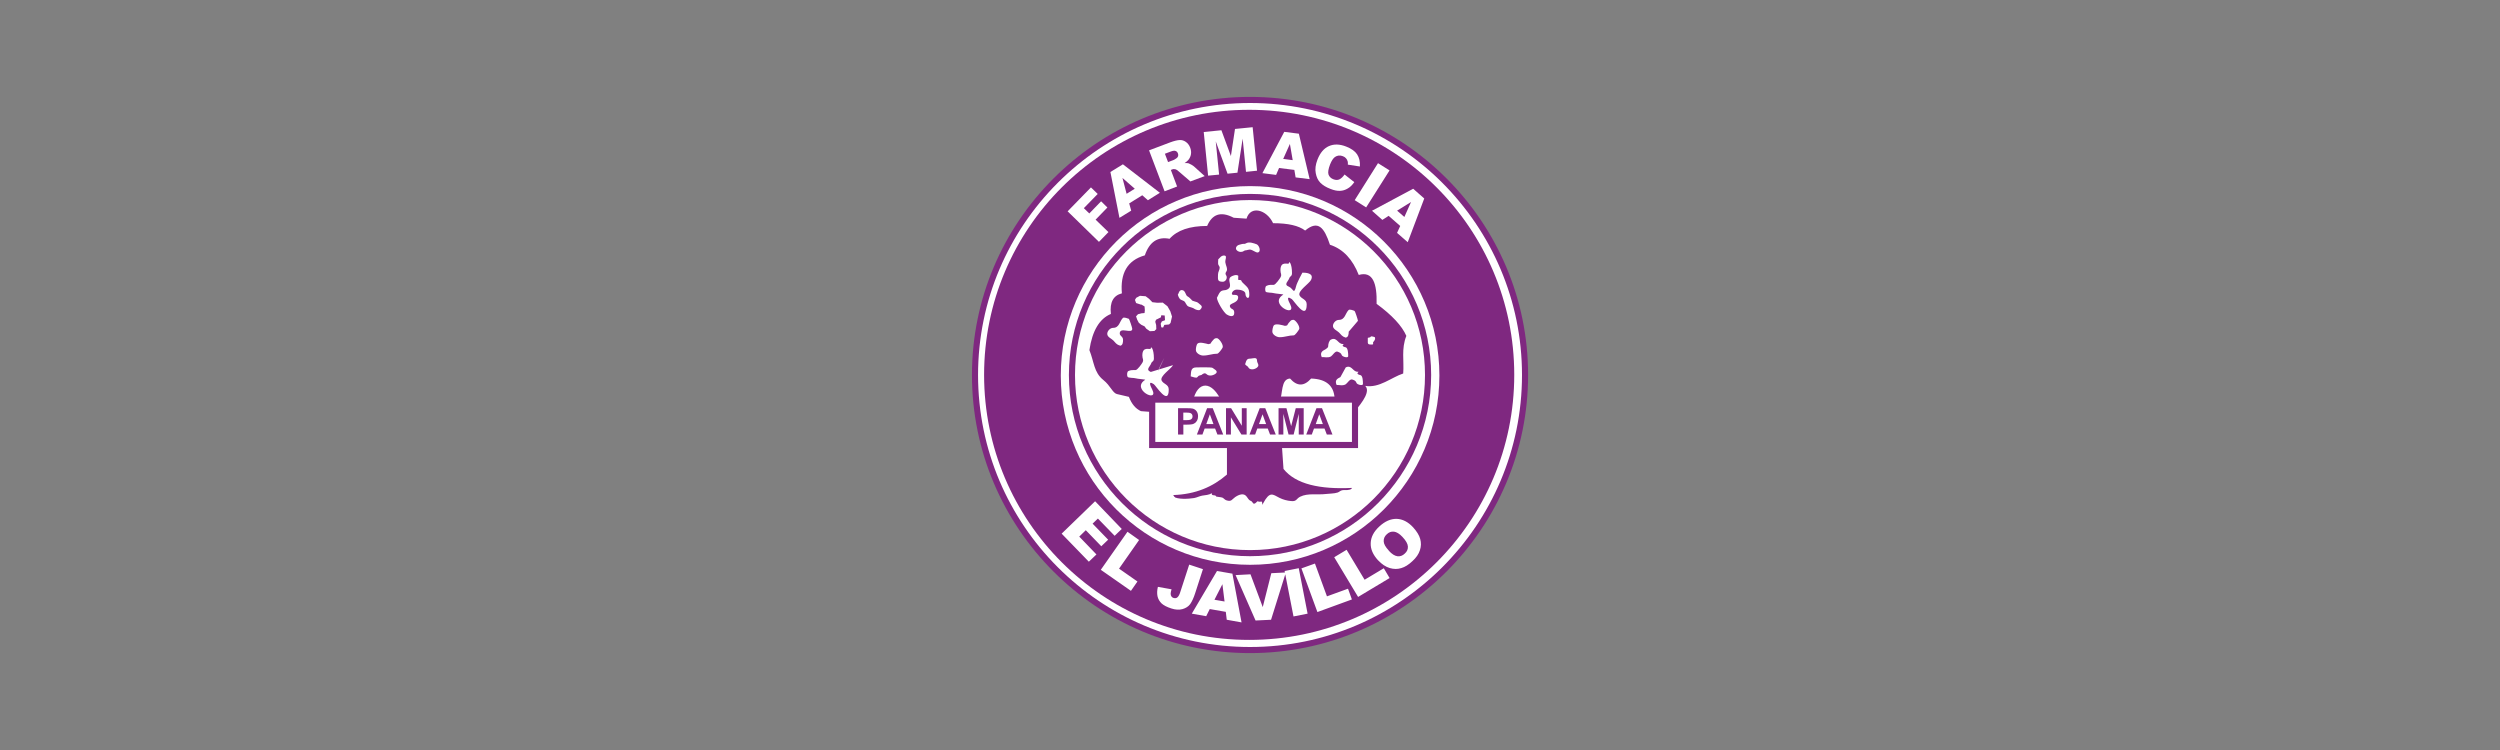 <?xml version="1.0" encoding="UTF-8"?><svg id="Layer_1" xmlns="http://www.w3.org/2000/svg" width="500" height="150" viewBox="0 0 500 150"><rect x="0" y="0" width="500" height="150" fill="#808080" stroke="none"/><defs><style>.cls-1,.cls-2{fill-rule:evenodd;}.cls-1,.cls-2,.cls-3,.cls-4,.cls-5{stroke-width:0px;}.cls-1,.cls-5{fill:#fff;}.cls-2,.cls-4{fill:#7f2880;}.cls-3{fill:#221e20;}</style></defs><path class="cls-5" d="M305.4,75.05c0,30.35-24.71,54.95-55.22,54.95s-55.22-24.6-55.22-54.95,24.73-54.95,55.22-54.95,55.22,24.6,55.22,54.95Z"/><path class="cls-2" d="M302.85,74.97c0,29.28-23.73,53.01-53.01,53.01s-53.02-23.73-53.02-53.01,23.74-53.01,53.02-53.01,53.01,23.73,53.01,53.01Z"/><path class="cls-5" d="M287.88,75.1c0,20.91-16.95,37.86-37.86,37.86s-37.86-16.95-37.86-37.86,16.95-37.88,37.86-37.88,37.86,16.97,37.86,37.88Z"/><path class="cls-4" d="M250.01,111.24c-19.99,0-36.23-16.26-36.23-36.24s16.24-36.22,36.23-36.22,36.22,16.24,36.22,36.22-16.24,36.24-36.22,36.24ZM250.01,40.01c-19.3,0-35.01,15.7-35.01,34.99s15.7,35.02,35.01,35.02,34.99-15.71,34.99-35.02-15.7-34.99-34.99-34.99Z"/><path class="cls-4" d="M250.01,130.62c-30.67,0-55.62-24.96-55.62-55.62s24.96-55.62,55.62-55.62,55.61,24.96,55.61,55.62-24.96,55.62-55.61,55.62ZM250.01,20.6c-29.99,0-54.4,24.4-54.4,54.4s24.4,54.4,54.4,54.4,54.39-24.4,54.39-54.4-24.4-54.4-54.39-54.4Z"/><path class="cls-5" d="M213.53,42.26l4.66-4.78,1.35,1.31-2.77,2.84,1.09,1.06,2.36-2.43,1.26,1.24-2.36,2.43,2.57,2.49-1.9,1.95-6.27-6.11h0Z"/><path class="cls-5" d="M228.44,39.06l-2.6,1.62.4,1.45-2.35,1.44-1.81-9.17,2.5-1.54,7.4,5.7-2.4,1.49-1.14-1.01h0ZM226.97,37.76l-2.48-2.17.83,3.17,1.63-1.01h.01Z"/><path class="cls-5" d="M232.91,38.25l-3.1-8.18,4.21-1.59c.78-.29,1.4-.44,1.87-.47.47-.03.88.09,1.28.37.39.27.68.66.88,1.18.16.46.21.88.14,1.29-.06.39-.23.77-.49,1.1-.16.2-.42.43-.77.66.34-.01.61,0,.78.05.11.04.3.13.57.28.27.15.44.28.54.37l2.12,1.91-2.86,1.07-2.3-1.98c-.29-.27-.53-.42-.7-.46-.23-.06-.46-.05-.68.05l-.23.09,1.25,3.31-2.53.97h0ZM233.61,32.42l1.06-.4c.11-.04.33-.16.63-.37.15-.1.25-.23.32-.42.05-.16.04-.35-.03-.53-.1-.27-.25-.43-.48-.51-.23-.09-.57-.04-1.02.14l-1.11.42.63,1.66h0Z"/><path class="cls-5" d="M240.74,26.4l3.54-.35,1.9,5.16.82-5.42,3.53-.35.88,8.7-2.21.23-.67-6.64-1.04,6.81-1.98.2-2.36-6.46.67,6.64-2.2.21-.87-8.7v-.03Z"/><path class="cls-5" d="M258.86,33.98l-3.05-.38-.59,1.38-2.74-.35,4.37-8.26,2.92.37,2.16,9.09-2.81-.35-.25-1.49h-.01ZM258.54,32.03l-.56-3.24-1.34,3,1.9.24Z"/><path class="cls-5" d="M268.91,34.9l1.95,1.53c-.39.56-.82.99-1.3,1.26-.48.29-.99.46-1.55.48-.56.03-1.2-.1-1.92-.39-.9-.34-1.55-.76-2.02-1.23-.47-.48-.77-1.11-.92-1.92-.16-.81-.04-1.71.35-2.72.53-1.35,1.29-2.25,2.29-2.69s2.15-.42,3.46.1c1.02.4,1.76.92,2.17,1.55.43.66.62,1.45.56,2.43l-2.41-.37c.03-.28,0-.49-.03-.63-.06-.25-.18-.47-.34-.64-.16-.19-.37-.33-.63-.42-.57-.23-1.1-.16-1.58.16-.35.25-.68.75-.97,1.48-.35.9-.46,1.58-.32,2.02.15.43.47.76.96.95.48.19.9.19,1.25.01.34-.18.68-.49,1-.96h.01Z"/><path class="cls-5" d="M275.61,32.64l2.3,1.44-4.68,7.4-2.29-1.45,4.66-7.4h0Z"/><path class="cls-5" d="M280.04,45.19l-2.31-2.02-1.26.81-2.07-1.83,8.24-4.4,2.21,1.95-3.3,8.74-2.14-1.86s.63-1.38.63-1.38ZM280.87,43.4l1.34-3-2.79,1.73s1.45,1.26,1.45,1.26Z"/><path class="cls-5" d="M219.02,100.25l5.33,5.54-1.42,1.37-3.35-3.45-1.06,1.02,3.11,3.21-1.37,1.31-3.1-3.21-1.31,1.28,3.44,3.57-1.52,1.45-5.44-5.61,6.67-6.46h0ZM225.48,106.34l2.34,1.66-4.01,5.73,3.68,2.57-1.3,1.87-6.03-4.21,5.33-7.6h-.01ZM237.86,112.93l2.73.9-1.55,4.79c-.32,1-.67,1.73-1.01,2.21-.35.47-.87.8-1.52.99-.66.18-1.42.15-2.25-.13-.9-.29-1.54-.63-1.96-1.02-.4-.4-.68-.87-.8-1.43-.11-.56-.09-1.18.08-1.87l2.73.49c-.11.38-.18.68-.18.9s.06.4.18.56c.08.13.21.2.4.27.3.09.57.06.78-.13.21-.18.42-.54.58-1.09l1.77-5.44h.01ZM245.16,122.37l-3.21-.56-.71,1.43-2.88-.51,5.04-8.53,3.08.53,1.83,9.75-2.96-.53-.19-1.58h-.01ZM244.91,120.3l-.43-3.46-1.59,3.11,2.02.35ZM247.12,115.02l2.98-.16,2.45,6.56,1.71-6.78,2.91-.15-2.96,9.46-3.1.15-3.98-9.06h-.01ZM256.93,114.2l2.82-.56,1.77,9.09-2.82.56-1.78-9.1h.01ZM260.28,113.68l2.71-.97,2.4,6.56,4.21-1.53.78,2.15-6.9,2.52-3.19-8.72h-.01ZM266.87,111.43l2.45-1.47,3.6,5.99,3.84-2.3,1.16,1.96-6.3,3.78-4.78-7.95h.01ZM275.62,112.07c-1.02-1.11-1.53-2.25-1.48-3.45.04-1.2.61-2.3,1.72-3.32,1.13-1.05,2.29-1.55,3.46-1.53,1.18.04,2.28.59,3.3,1.69.72.8,1.21,1.57,1.42,2.33s.19,1.52-.06,2.26c-.24.76-.73,1.48-1.49,2.17-.76.72-1.5,1.19-2.24,1.4-.73.23-1.49.23-2.3-.01-.8-.24-1.58-.75-2.33-1.55h0ZM277.74,110.12c.63.7,1.21,1.06,1.76,1.13.53.06,1.02-.11,1.45-.53.46-.4.66-.88.63-1.42-.03-.53-.39-1.18-1.1-1.93-.59-.63-1.16-.97-1.68-1.04-.54-.06-1.02.11-1.45.53-.43.39-.63.85-.61,1.39.01.53.35,1.15,1.01,1.85h0v.03Z"/><path class="cls-2" d="M238.58,80.26l-1.07,2.69-9.32-.72c-1.05-.47-1.86-1.42-2.41-2.86l-2.4-.56c-.87-.23-1.28-1.67-2.71-2.81-1.91-1.53-1.83-3.59-2.79-5.98.58-3.87,2.01-6.28,4.3-7.23-.27-2.36.51-3.7,2.2-4.12-.35-3.93,1.02-6.59,4.59-7.6.91-2.69,2.57-3.79,4.94-3.31,1.53-1.71,4.03-2.57,7.52-2.57.97-2.26,2.63-3.05,5.31-1.64l2.57.18c.78-2.69,4.03-1.83,5.31.91,3,0,5.13.49,6.41,1.47,2.59-2.15,3.82-.62,4.96,2.84,2.68.87,4.55,2.96,5.76,6.04,2.83-.82,3.67,1.71,3.57,5.78,3.08,2.26,5.07,4.39,5.95,6.41-1.04,2.59-.43,5.01-.63,7.52-2.38.78-4.77,2.96-7.6,2.48.99.97-.2,2.96-2.39,5.41l-3.74-3.06c-.18-2.31-1.57-3.72-4.69-3.82-1.4,1.59-2.81,1.59-4.21,0-1.9.09-1.4,3.11-2.11,4.68l-11.45.19c-2.05-4.72-5.01-4.4-5.87-.32h.01ZM269.15,73.48c1.18-.58,1.4.87,2.35.87.44,0,.08.04,0,.27-.08.25.44.37.58.4.48.1.51,1.24.51,1.76,0,.48-1.21.11-1.28-.18-.15-.44-.43-.56-.87-.7-.48-.14-.96.73-1.29.95-.56.37-1.4.11-1.83.14h0c-.4-.92.08-1.24.76-1.57M223.96,69.1c-.73-.21-.87-.58-1.31-1.02-.37-.37-1.2-.66-1.2-1.31,0-.58.59-1.2,1.18-1.2,1.25,0,1.29-1.33,1.95-1.98.21-.21,1.02.11,1.2.18.08.04.67,1.76.67,2,0,1.1-2.5-.48-2.5.91,0,.56.66.58.66,1.29,0,.44-.03,1.14-.62,1.18h0v-.03ZM241.66,68.83c-.43-.1-1.76-.52-2.16-.1-.23.21-.4,1.13-.3,1.47.15.48.83.91,1.43.91,1.07,0,1.83-.37,2.82-.37.25,0,.92-.91,1.07-1.21.25-.54-.73-1.9-1.15-1.9-.56,0-.58.25-.92.58-.4.39-.08.54-.81.63h.03ZM238.17,75.28c.4.08.66.25,1.1.25.23,0,.37-.37.54-.4.04,0,.51-.15.51-.15.19-.18.63-.51.99-.15.52.52,1.5.23,1.91-.18.47-.48-.52-.88-.7-1.07-.19-.18-2.79-.1-3.24-.1-1.14,0-1.06.8-1.14,1.8h.03ZM232.86,71.57s-1.13,2.11-1.25,2.68M230.16,74.39c-1.13-.46-.11-1.1.08-1.72.14-.43.54-.32.54-.99,0-1.96-.62-2.54-.62-2.01,0,.46-1.69-.64-1.69,1.42,0,.77.33.77.04,1.39-.14.27-1.02,1.53-1.38,1.53-.53,0-.99-.03-1.47.21-.27.13-.3.86-.15,1.13.13.28,1.31.19,1.66.32.29.11,1.91.21,1.88.29h0c-3,1.87,2.82,4.78,1.39,1.93-.27-.53-.96-1.91.33-1.05.38.24,2.98,4.44,2.98,1.07,0-1.07-1.05-1.05-1.42-1.8-.44-.88,1.91-2.34,2.28-3.08M273.56,67.66v.87c0,.08.08.23.08.23.1.13.38.15.58.15.15,0,.33.04.4-.1v-.38s.08-.11.1-.11c.05,0,.3-.43.3-.51,0-.15,0-.37-.11-.4l-.14-.04c-.11-.04-.34-.1-.49-.1s-.11.06-.18.14c0,0-.23.11-.29.11-.11,0-.29,0-.25.15h0ZM270.26,69.89v.13-.13h0ZM264.35,71.43c-.39-.91.08-1.24.77-1.58.15-.08.51-.37.51-.54,0-.52.19-1.21.56-1.39,1.18-.59,1.39.88,2.35.88.44,0,.08.04,0,.25-.08.27.44.38.58.4.48.11.52,1.25.52,1.76s-1.21.11-1.28-.18c-.15-.44-.44-.54-.88-.71-.47-.14-.95.75-1.28.96-.56.35-1.39.1-1.83.14h-.01ZM269.74,66.34c0,.44-.04,1.14-.63,1.18h0c-.72-.23-.87-.58-1.31-1.02-.38-.37-1.21-.67-1.21-1.31,0-.59.59-1.21,1.18-1.21,1.25,0,1.28-1.31,1.95-1.97.21-.23,1.04.1,1.2.19.09.03.67,1.76.67,1.97M256.95,65.16c-.43-.11-1.76-.52-2.16-.11-.21.21-.4,1.14-.29,1.47.14.48.85.92,1.43.92,1.06,0,1.83-.37,2.83-.37.25,0,.91-.91,1.06-1.21.27-.54-.72-1.9-1.14-1.9-.54,0-.58.27-.91.59-.39.4-.08.56-.81.63h0v-.03ZM249.69,73.55c.51.63,1.68.23,1.95-.32.11-.23-.08-.58-.15-.73-.18-.37.08-.88-.59-.88-.33,0-.58.11-.95.11-.56,0-.71.42-.81.77,0,.06-.11.25-.11.33.08.29.67.44.67.73h0ZM256.64,58.94c-3.01,1.87,2.82,4.77,1.4,1.92-.28-.53-.97-1.9.32-1.04.38.24,2.98,4.42,2.98,1.06,0-1.06-1.05-1.05-1.43-1.8-.42-.88,1.91-2.34,2.29-3.08.72-1.45-1.18-1.47-1.72-1.47-.03,0-1.13,2.11-1.25,2.68-.46,1.88-.57.49-1.45.13-1.13-.44-.1-1.1.09-1.72.14-.42.53-.32.53-.99,0-1.96-.62-2.53-.62-2.01,0,.44-1.69-.64-1.69,1.42,0,.77.32.77.03,1.4-.14.27-1.02,1.53-1.37,1.53-.54,0-.99-.04-1.47.21-.27.13-.29.85-.16,1.13.13.27,1.31.19,1.66.32.3.1,1.91.21,1.88.29h-.01ZM243.38,59.51c0,.78,1.37,3.01,1.97,3.39.42.27,1.5.7,1.5-.33,0-.96-.64-.56-.86-1.25-.24-.78,1.64-.57,1.64-1.88,0-.53-.67-.47-1.01-.47-.54,0-.14-1.05.75-1.05.64,0,1.72.21,1.72.86,0,.76.77,1.26.77.21,0-1.42-.34-1.47-1.34-2.47-.4-.4-.03-.54-.86-.54-.05,0,0-.82,0-.82-.35-.35-1.31,0-1.58.27-.7.7.62,1.85-.64,2.47-.53.27-.9,0-1.39.48-.27.27-.46.83-.64,1.13h-.03ZM243.65,51.84c-.03.28-.03.62-.03.88,0,.33.32.51.32.81,0,.46-.34.83-.34,1.37,0,.97-.19,1.45.97,1.45.56,0,.99-.75.67-1.26-.38-.56.16-.72.16-1.18,0-.71-.48-1.16-.3-1.93.11-.49.23-.88-.34-.88-.27,0-.61.21-.72.37l-.38.38h-.01ZM249.1,50.07c.27,0,.67-.21,1.05-.14.35.09,1.07.57,1.29.57.9,0,.43-1.42-.1-1.64-.57-.21-1.53-.58-2.15-.19-.27.19-.51.05-.81.14-.27.09-.72.14-.94.35-.83.82.62,1.64,1.39.99l.27-.09h0ZM235.57,58.83c0,.34.29.92.56,1.09.08.05.48.21.61.27.46.23.42.92,1.04,1.15.48.16.78.19,1.21.49.2.11.81.34,1.04.11.71-.72.11-.87-.32-1.3-.39-.4-1.24-.32-1.4-.68-.04-.09-.63-.62-.78-.67-.43-.2-.4-1.06-.97-1.24-.77-.27-.88.9-.95.78h-.03ZM228.25,60.89l.66.4.06.75-.06.57-.59.05-.68.18v-.04l-.43.47.23.67.32.61.49.4.66.32.34.46.73.51.91-.05.37-.37-.03-.81-.18-.66.15-.4.97-.48.09-.42.68.05.06.94-.63.24-.23.46.11.72.37.05.24-.53.95-.09.3-.3.29-1.28-.34-1.06-.57-1-.94-.73-1.11.03-.97-.11-.66-.68-.68-.51-1.14-.09-.75.4-.25.42.23.63,1.05.34h0l-.03-.04Z"/><path class="cls-2" d="M245.39,94.9v-15.02h10.35l.96,13.91c2.45,3.06,7.28,4.11,13.73,3.79-8.19,10.03-30.8,9.76-35.79,1.43,4.48-.14,7.95-1.66,10.75-4.1h0Z"/><path class="cls-3" d="M247.02,85.99h-.15c-.21,0-.51-.03-.64-.18l-.03-.04s-.09-.18-.09-.27v-.81c-.01-.06,0-.13.04-.18.08-.1.23-.1.33-.1.01,0,.11-.04.19-.08h0c.04-.09.09-.15.24-.15s.33.05.48.11l.13.03c.21.08.21.34.21.51,0,.06-.2.53-.37.61l-.03.38c-.09.18-.28.18-.34.18h.03ZM246.44,85.63s.21.06.51.08h.08s.08,0,.09-.01v-.3c0-.09.08-.18.16-.21.05-.06.2-.32.21-.38,0-.05,0-.2-.04-.24l-.11-.03c-.09-.04-.29-.1-.42-.1-.03.03-.04.06-.08.1l-.03.03c-.11.05-.25.11-.34.11h-.1v.81s.03.08.05.13v.03Z"/><polygon class="cls-1" points="230.44 79.93 271 79.93 271 88.99 230.44 88.99 230.44 79.93"/><path class="cls-4" d="M271.61,89.61h-41.79v-10.3h41.79s0,10.3,0,10.3ZM231.06,88.39h39.33v-7.85h-39.33v7.85Z"/><path class="cls-4" d="M235.61,86.9v-5.26h1.69c.63,0,1.05.03,1.25.08.3.08.56.25.76.52.2.28.3.61.3,1.02,0,.33-.06.59-.18.82s-.27.39-.44.52-.37.21-.54.25c-.25.05-.62.08-1.1.08h-.68v1.98h-1.06ZM236.66,82.53v1.5h.58c.42,0,.7-.04.83-.09s.25-.15.33-.25c.08-.13.11-.25.11-.42,0-.19-.05-.34-.16-.47s-.25-.2-.43-.23c-.13-.03-.38-.05-.76-.05,0,0-.51,0-.51,0Z"/><path class="cls-4" d="M244.63,86.9h-1.15l-.46-1.2h-2.09l-.44,1.2h-1.11l2.04-5.26h1.13l2.09,5.26ZM242.69,84.81l-.72-1.95-.71,1.95h1.43Z"/><path class="cls-4" d="M245.2,86.9v-5.26h1.02l2.14,3.51v-3.51h.97v5.26h-1.05l-2.1-3.43v3.43h-.99Z"/><path class="cls-4" d="M255.16,86.9h-1.15l-.46-1.2h-2.09l-.43,1.2h-1.13l2.04-5.26h1.11l2.1,5.26ZM253.22,84.81l-.71-1.95-.71,1.95s1.42,0,1.42,0Z"/><path class="cls-4" d="M255.71,86.9v-5.26h1.58l.94,3.59.92-3.59h1.59v5.26h-.99v-4.13l-1.02,4.13h-1.02l-1.04-4.13v4.13h-.97.01Z"/><path class="cls-4" d="M266.5,86.9h-1.14l-.46-1.2h-2.1l-.44,1.2h-1.11l2.04-5.26h1.11l2.09,5.26h.01ZM264.57,84.81l-.72-1.95-.7,1.95h1.42Z"/><path class="cls-5" d="M234.68,99.32c.91.61,3.03.46,4.13.29.56-.1,1.05-.37,1.61-.48.62-.13,1.4-.1,1.92-.51-.05.73.71.18.92.7.42.1.87.08,1.23.21.24.1.46.42.76.52,1.06.37,1.15-.2,1.78-.63.48-.32,1.06-.64,1.66-.53.78.14.83,1.15,1.58,1.33.04.1.42.43.46.52.46.06.96-.83.75-.47.27.08.59.1.88.05,0-.15.18.78.14.63.08-.03.08-.24.13-.29,1.33-2.45,1.87-1.82,3.27-1.09.71.35,1.5.57,2.31.64,1.15.13,1.02-.47,1.83-.87,1.52-.76,3.46-.33,5.12-.54.76-.1,1.63-.06,2.35-.29.39-.13.51-.37.92-.46.43-.09.9.03,1.33-.09.38-.1.75,0,.73-.52.32-.01.64-.01.96,0,.04.68-.42,2.1-.61,2.79-.62,2.22-3.91,3.58-5.98,2.72-.38.9-1.77.95-2.21,1.86-2.19.03-4.73.81-6.81,1.45-2.2.68-4.77.76-7.08.88-3.57.21-8.2-.18-11.04-2.5-1.3-1.07-2.39-2.34-3.55-3.51-.4-.42-1.3-2.25.08-1.98"/></svg>